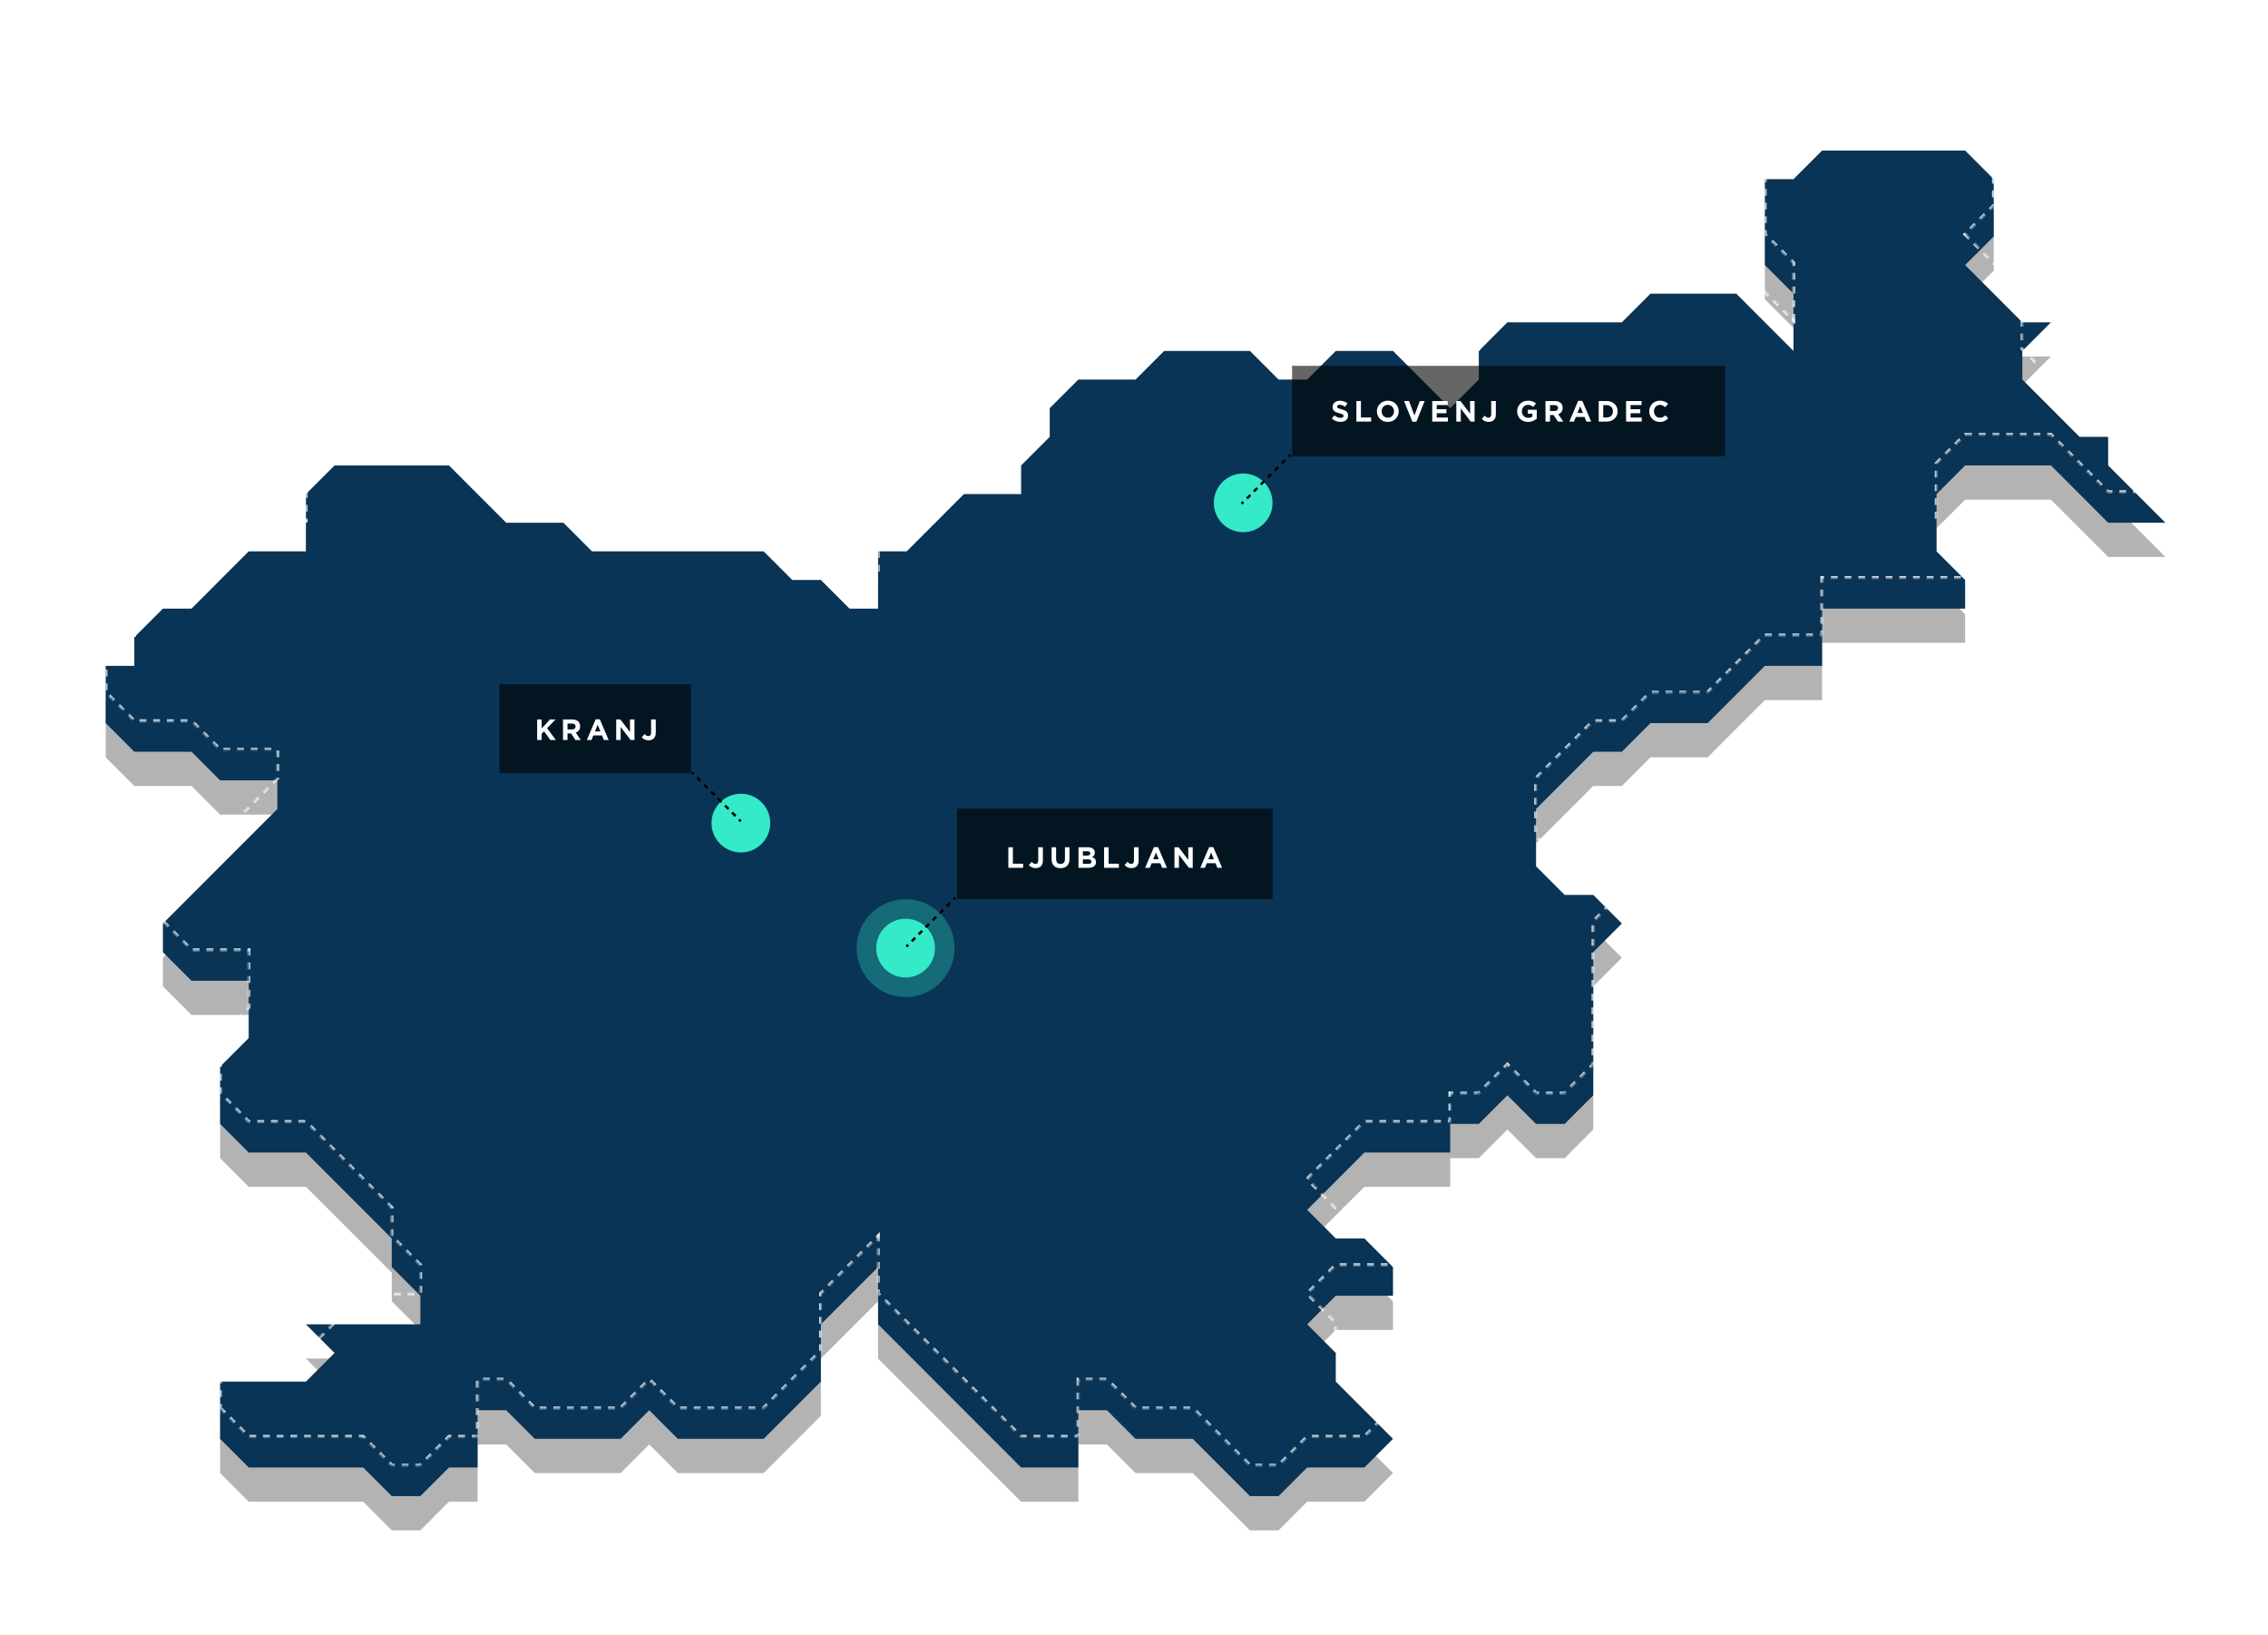 <svg width="663" height="478" viewBox="0 0 663 478" fill="none" xmlns="http://www.w3.org/2000/svg">
<g opacity="0.3" filter="url(#filter0_f_6816_5682)">
<path d="M64.349 430.56L72.712 438.928H106.162L114.524 447.296H122.887L131.25 438.928H139.612V422.192H147.975L156.337 430.56H181.425L189.787 422.192L198.15 430.56H223.237L239.962 413.824V397.088L248.325 388.72L256.687 380.352V397.088L265.05 405.456L298.5 438.928H315.225V422.192H323.587L331.95 430.56H348.675L365.4 447.296H373.762L382.125 438.928H398.85L407.212 430.56L390.487 413.824V405.456L382.125 397.088L390.487 388.72H407.212V380.352L398.85 371.984H390.487L382.125 363.616L390.487 355.248L398.85 346.88H423.937V338.512H432.3L440.662 330.144L449.025 338.512H457.387L465.75 330.144V288.304L474.112 279.936L465.75 271.568H457.387L449.025 263.2V246.464L465.75 229.728H474.112L482.475 221.36H499.2L515.925 204.624H532.65V187.888H574.462V179.52L566.1 171.152V154.416L574.462 146.048H582.825H591.187H599.55L616.275 162.784H633L616.275 146.048V137.68H607.912L591.187 120.944V112.576L599.55 104.208H591.187L574.462 87.472L582.825 79.104V62.368L574.462 54H549.375H532.65L524.287 62.368H515.925V87.472L524.287 95.84V112.576L507.562 95.84H482.475L474.112 104.208H440.662L432.3 112.576V120.944L423.937 129.312L415.575 120.944L407.212 112.576H390.487L382.125 120.944H373.762L365.4 112.576H348.675H340.312L331.95 120.944H315.225L306.862 129.312V137.68L298.5 146.048V154.416H281.775L273.412 162.784L265.05 171.152H256.687V187.888H248.325L239.962 179.52H231.6L223.237 171.152H173.062L164.7 162.784H147.975L131.25 146.048H97.799L89.437 154.416V171.152H72.712L55.987 187.888H47.624L39.262 196.256V204.624H30.899V221.36L39.262 229.728H55.987L64.349 238.096H81.075V246.464L64.349 263.2L55.987 271.568L47.624 279.936V288.304L55.987 296.672H64.349H72.712V313.408L64.349 321.776V338.512L72.712 346.88H81.075H89.437L106.162 363.616L114.524 371.984V380.352L122.887 388.72V397.088H89.437L97.799 405.456L89.437 413.824H64.349V430.56Z" fill="black"/>
</g>
<path d="M64.349 420.56L72.712 428.928H106.162L114.524 437.296H122.887L131.25 428.928H139.612V412.192H147.975L156.337 420.56H181.425L189.787 412.192L198.15 420.56H223.237L239.962 403.824V387.088L248.325 378.72L256.687 370.352V387.088L265.05 395.456L298.5 428.928H315.225V412.192H323.587L331.95 420.56H348.675L365.4 437.296H373.762L382.125 428.928H398.85L407.212 420.56L390.487 403.824V395.456L382.125 387.088L390.487 378.72H407.212V370.352L398.85 361.984H390.487L382.125 353.616L390.487 345.248L398.85 336.88H423.937V328.512H432.3L440.662 320.144L449.025 328.512H457.387L465.75 320.144V278.304L474.112 269.936L465.75 261.568H457.387L449.025 253.2V236.464L465.75 219.728H474.112L482.475 211.36H499.2L515.925 194.624H532.65V177.888H574.462V169.52L566.1 161.152V144.416L574.462 136.048H582.825H591.187H599.55L616.275 152.784H633L616.275 136.048V127.68H607.912L591.187 110.944V102.576L599.55 94.208H591.187L574.462 77.472L582.825 69.104V52.368L574.462 44H549.375H532.65L524.287 52.368H515.925V77.472L524.287 85.84V102.576L507.562 85.84H482.475L474.112 94.208H440.662L432.3 102.576V110.944L423.937 119.312L415.575 110.944L407.212 102.576H390.487L382.125 110.944H373.762L365.4 102.576H348.675H340.312L331.95 110.944H315.225L306.862 119.312V127.68L298.5 136.048V144.416H281.775L273.412 152.784L265.05 161.152H256.687V177.888H248.325L239.962 169.52H231.6L223.237 161.152H173.062L164.7 152.784H147.975L131.25 136.048H97.799L89.437 144.416V161.152H72.712L55.987 177.888H47.624L39.262 186.256V194.624H30.899V211.36L39.262 219.728H55.987L64.349 228.096H81.075V236.464L64.349 253.2L55.987 261.568L47.624 269.936V278.304L55.987 286.672H64.349H72.712V303.408L64.349 311.776V328.512L72.712 336.88H81.075H89.437L106.162 353.616L114.524 361.984V370.352L122.887 378.72V387.088H89.437L97.799 395.456L89.437 403.824H64.349V420.56Z" fill="#093456"/>
<mask id="mask0_6816_5682" style="mask-type:luminance" maskUnits="userSpaceOnUse" x="30" y="35" width="603" height="394">
<path d="M64.349 411.56L72.712 419.928H106.162L114.524 428.296H122.887L131.25 419.928H139.612V403.192H147.975L156.337 411.56H181.425L189.787 403.192L198.15 411.56H223.237L239.962 394.824V378.088L248.325 369.72L256.687 361.352V378.088L265.05 386.456L298.5 419.928H315.225V403.192H323.587L331.95 411.56H348.675L365.4 428.296H373.762L382.125 419.928H398.85L407.212 411.56L390.487 394.824V386.456L382.125 378.088L390.487 369.72H407.212V361.352L398.85 352.984H390.487L382.125 344.616L390.487 336.248L398.85 327.88H423.937V319.512H432.3L440.662 311.144L449.025 319.512H457.387L465.75 311.144V269.304L474.112 260.936L465.75 252.568H457.387L449.025 244.2V227.464L465.75 210.728H474.112L482.475 202.36H499.2L515.925 185.624H532.65V168.888H574.462V160.52L566.1 152.152V135.416L574.462 127.048H582.825H591.187H599.55L616.275 143.784H633L616.275 127.048V118.68H607.912L591.187 101.944V93.576L599.55 85.208H591.187L574.462 68.472L582.825 60.104V43.368L574.462 35H549.375H532.65L524.287 43.368H515.925V68.472L524.287 76.84V93.576L507.562 76.84H482.475L474.112 85.208H440.662L432.3 93.576V101.944L423.937 110.312L415.575 101.944L407.212 93.576H390.487L382.125 101.944H373.762L365.4 93.576H348.675H340.312L331.95 101.944H315.225L306.862 110.312V118.68L298.5 127.048V135.416H281.775L273.412 143.784L265.05 152.152H256.687V168.888H248.325L239.962 160.52H231.6L223.237 152.152H173.062L164.7 143.784H147.975L131.25 127.048H97.799L89.437 135.416V152.152H72.712L55.987 168.888H47.624L39.262 177.256V185.624H30.899V202.36L39.262 210.728H55.987L64.349 219.096H81.075V227.464L64.349 244.2L55.987 252.568L47.624 260.936V269.304L55.987 277.672H64.349H72.712V294.408L64.349 302.776V319.512L72.712 327.88H81.075H89.437L106.162 344.616L114.524 352.984V361.352L122.887 369.72V378.088H89.437L97.799 386.456L89.437 394.824H64.349V411.56Z" fill="white"/>
</mask>
<g mask="url(#mask0_6816_5682)">
<path d="M64.349 411.56L72.712 419.928H106.162L114.524 428.296H122.887L131.25 419.928H139.612V403.192H147.975L156.337 411.56H181.425L189.787 403.192L198.15 411.56H223.237L239.962 394.824V378.088L248.325 369.72L256.687 361.352V378.088L265.05 386.456L298.5 419.928H315.225V403.192H323.587L331.95 411.56H348.675L365.4 428.296H373.762L382.125 419.928H398.85L407.212 411.56L390.487 394.824V386.456L382.125 378.088L390.487 369.72H407.212V361.352L398.85 352.984H390.487L382.125 344.616L390.487 336.248L398.85 327.88H423.937V319.512H432.3L440.662 311.144L449.025 319.512H457.387L465.75 311.144V269.304L474.112 260.936L465.75 252.568H457.387L449.025 244.2V227.464L465.75 210.728H474.112L482.475 202.36H499.2L515.925 185.624H532.65V168.888H574.462V160.52L566.1 152.152V135.416L574.462 127.048H582.825H591.187H599.55L616.275 143.784H633L616.275 127.048V118.68H607.912L591.187 101.944V93.576L599.55 85.208H591.187L574.462 68.472L582.825 60.104V43.368L574.462 35H549.375H532.65L524.287 43.368H515.925V68.472L524.287 76.84V93.576L507.562 76.84H482.475L474.112 85.208H440.662L432.3 93.576V101.944L423.937 110.312L415.575 101.944L407.212 93.576H390.487L382.125 101.944H373.762L365.4 93.576H348.675H340.312L331.95 101.944H315.225L306.862 110.312V118.68L298.5 127.048V135.416H281.775L273.412 143.784L265.05 152.152H256.687V168.888H248.325L239.962 160.52H231.6L223.237 152.152H173.062L164.7 143.784H147.975L131.25 127.048H97.799L89.437 135.416V152.152H72.712L55.987 168.888H47.624L39.262 177.256V185.624H30.899V202.36L39.262 210.728H55.987L64.349 219.096H81.075V227.464L64.349 244.2L55.987 252.568L47.624 260.936V269.304L55.987 277.672H64.349H72.712V294.408L64.349 302.776V319.512L72.712 327.88H81.075H89.437L106.162 344.616L114.524 352.984V361.352L122.887 369.72V378.088H89.437L97.799 386.456L89.437 394.824H64.349V411.56Z" stroke="white" stroke-dasharray="2 2"/>
</g>
<path d="M371.995 146.972C371.995 151.711 368.153 155.553 363.414 155.553C358.674 155.553 354.833 151.711 354.833 146.972C354.833 142.232 358.674 138.391 363.414 138.391C368.153 138.391 371.995 142.232 371.995 146.972Z" fill="#34EAC9"/>
<path d="M225.162 240.581C225.162 245.32 221.32 249.162 216.581 249.162C211.842 249.162 208 245.32 208 240.581C208 235.842 211.842 232 216.581 232C221.32 232 225.162 235.842 225.162 240.581Z" fill="#34EAC9"/>
<path d="M273.313 277.116C273.313 281.855 269.471 285.697 264.732 285.697C259.993 285.697 256.151 281.855 256.151 277.116C256.151 272.377 259.993 268.535 264.732 268.535C269.471 268.535 273.313 272.377 273.313 277.116Z" fill="#34EAC9"/>
<path opacity="0.3" d="M279.034 277.116C279.034 285.015 272.63 291.418 264.732 291.418C256.833 291.418 250.43 285.015 250.43 277.116C250.43 269.218 256.833 262.814 264.732 262.814C272.63 262.814 279.034 269.218 279.034 277.116Z" fill="#34EAC9"/>
<path opacity="0.6" d="M279.749 236.357H371.994V262.816H279.749V236.357Z" fill="black"/>
<path d="M350.886 253.653L353.46 247.604H354.679L357.253 253.653H355.871L355.322 252.306H352.782L352.233 253.653H350.886ZM353.254 251.139H354.85L354.052 249.191L353.254 251.139Z" fill="white"/>
<path d="M343.334 253.653V247.646H344.552L347.367 251.345V247.646H348.671V253.653H347.547L344.638 249.835V253.653H343.334Z" fill="white"/>
<path d="M334.753 253.653L337.327 247.604H338.546L341.12 253.653H339.738L339.189 252.306H336.649L336.1 253.653H334.753ZM337.121 251.139H338.717L337.919 249.191L337.121 251.139Z" fill="white"/>
<path d="M330.719 253.739C329.784 253.739 329.166 253.327 328.754 252.838L329.587 251.911C329.93 252.289 330.265 252.512 330.685 252.512C331.183 252.512 331.492 252.212 331.492 251.517V247.646H332.848V251.577C332.848 252.289 332.642 252.821 332.281 253.181C331.912 253.55 331.372 253.739 330.719 253.739Z" fill="white"/>
<path d="M322.755 253.653V247.646H324.076V252.452H327.071V253.653H322.755Z" fill="white"/>
<path d="M315.275 253.653V247.646H318.064C318.75 247.646 319.291 247.835 319.634 248.179C319.909 248.453 320.046 248.788 320.046 249.2V249.217C320.046 249.895 319.686 250.272 319.256 250.513C319.952 250.779 320.381 251.182 320.381 251.988V252.006C320.381 253.104 319.488 253.653 318.132 253.653H315.275ZM318.733 249.44V249.423C318.733 249.028 318.424 248.805 317.866 248.805H316.562V250.075H317.781C318.364 250.075 318.733 249.886 318.733 249.44ZM319.068 251.825C319.068 251.422 318.767 251.173 318.089 251.173H316.562V252.495H318.132C318.716 252.495 319.068 252.289 319.068 251.843V251.825Z" fill="white"/>
<path d="M310.007 253.748C308.394 253.748 307.407 252.847 307.407 251.079V247.646H308.729V251.045C308.729 252.023 309.218 252.529 310.024 252.529C310.831 252.529 311.32 252.04 311.32 251.087V247.646H312.642V251.036C312.642 252.855 311.62 253.748 310.007 253.748Z" fill="white"/>
<path d="M302.736 253.739C301.8 253.739 301.182 253.327 300.771 252.838L301.603 251.911C301.946 252.289 302.281 252.512 302.701 252.512C303.199 252.512 303.508 252.212 303.508 251.517V247.646H304.865V251.577C304.865 252.289 304.658 252.821 304.297 253.181C303.928 253.55 303.388 253.739 302.736 253.739Z" fill="white"/>
<path d="M294.771 253.653V247.646H296.092V252.452H299.087V253.653H294.771Z" fill="white"/>
<path opacity="0.6" d="M146 200H202V226H146V200Z" fill="black"/>
<path d="M189.564 216.382C188.628 216.382 188.011 215.97 187.599 215.481L188.431 214.554C188.774 214.931 189.109 215.154 189.529 215.154C190.027 215.154 190.336 214.854 190.336 214.159V210.289H191.692V214.219C191.692 214.931 191.486 215.463 191.125 215.824C190.756 216.193 190.216 216.382 189.564 216.382Z" fill="white"/>
<path d="M180.133 216.296V210.289H181.351L184.166 213.987V210.289H185.47V216.296H184.346L181.437 212.477V216.296H180.133Z" fill="white"/>
<path d="M171.551 216.296L174.126 210.246H175.344L177.918 216.296H176.537L175.988 214.948H173.448L172.898 216.296H171.551ZM173.92 213.781H175.516L174.718 211.834L173.92 213.781Z" fill="white"/>
<path d="M164.578 216.296V210.289H167.324C168.087 210.289 168.679 210.504 169.074 210.898C169.409 211.233 169.589 211.705 169.589 212.271V212.288C169.589 213.258 169.066 213.867 168.302 214.151L169.769 216.296H168.225L166.937 214.374H165.899V216.296H164.578ZM165.899 213.207H167.238C167.881 213.207 168.25 212.863 168.25 212.357V212.34C168.25 211.774 167.856 211.482 167.212 211.482H165.899V213.207Z" fill="white"/>
<path d="M157.022 216.296V210.289H158.344V212.915L160.764 210.289H162.386L159.931 212.838L162.489 216.296H160.901L159.039 213.739L158.344 214.459V216.296H157.022Z" fill="white"/>
<path d="M279.028 263.118L278.523 262.613L279.034 262.102L279.539 262.607L279.028 263.118ZM276.985 265.161L276.48 264.656L277.501 263.634L278.007 264.14L276.985 265.161ZM274.942 267.204L274.437 266.699L275.458 265.678L275.963 266.183L274.942 267.204ZM272.899 269.248L272.393 268.742L273.415 267.72L273.921 268.226L272.899 269.248ZM270.856 271.291L270.35 270.785L271.372 269.763L271.878 270.269L270.856 271.291ZM268.813 273.334L268.308 272.828L269.329 271.807L269.834 272.312L268.813 273.334ZM266.77 275.377L266.264 274.871L267.286 273.85L267.791 274.355L266.77 275.377ZM265.237 276.909L264.732 276.404L265.243 275.893L265.748 276.398L265.237 276.909Z" fill="black"/>
<path opacity="0.6" d="M377.715 106.928H504.285V133.386H377.715V106.928Z" fill="black"/>
<path d="M485.198 123.326C483.431 123.326 482.118 121.962 482.118 120.237V120.22C482.118 118.512 483.405 117.113 485.25 117.113C486.382 117.113 487.06 117.491 487.618 118.04L486.777 119.01C486.314 118.589 485.842 118.332 485.241 118.332C484.229 118.332 483.499 119.173 483.499 120.202V120.22C483.499 121.249 484.211 122.107 485.241 122.107C485.928 122.107 486.348 121.833 486.82 121.404L487.661 122.253C487.043 122.914 486.357 123.326 485.198 123.326Z" fill="white"/>
<path d="M475.348 123.224V117.217H479.879V118.392H476.661V119.611H479.493V120.786H476.661V122.048H479.922V123.224H475.348Z" fill="white"/>
<path d="M467.349 123.224V117.217H469.691C471.579 117.217 472.883 118.513 472.883 120.203V120.22C472.883 121.911 471.579 123.224 469.691 123.224H467.349ZM469.691 118.41H468.67V122.031H469.691C470.772 122.031 471.502 121.301 471.502 120.237V120.22C471.502 119.156 470.772 118.41 469.691 118.41Z" fill="white"/>
<path d="M458.767 123.223L461.341 117.174H462.56L465.134 123.223H463.753L463.203 121.876H460.663L460.114 123.223H458.767ZM461.135 120.709H462.732L461.933 118.761L461.135 120.709Z" fill="white"/>
<path d="M451.794 123.224V117.217H454.54C455.304 117.217 455.896 117.431 456.29 117.826C456.625 118.161 456.805 118.633 456.805 119.199V119.216C456.805 120.186 456.282 120.795 455.518 121.078L456.985 123.224H455.441L454.154 121.301H453.115V123.224H451.794ZM453.115 120.134H454.454C455.098 120.134 455.467 119.791 455.467 119.285V119.268C455.467 118.701 455.072 118.41 454.428 118.41H453.115V120.134Z" fill="white"/>
<path d="M446.67 123.326C444.799 123.326 443.512 122.013 443.512 120.237V120.22C443.512 118.512 444.842 117.113 446.661 117.113C447.742 117.113 448.394 117.405 449.021 117.937L448.188 118.941C447.725 118.555 447.313 118.332 446.618 118.332C445.657 118.332 444.893 119.181 444.893 120.202V120.22C444.893 121.318 445.648 122.125 446.712 122.125C447.193 122.125 447.622 122.004 447.957 121.764V120.906H446.627V119.765H449.235V122.373C448.617 122.897 447.768 123.326 446.67 123.326Z" fill="white"/>
<path d="M435.152 123.309C434.216 123.309 433.599 122.897 433.188 122.408L434.02 121.482C434.363 121.859 434.697 122.082 435.117 122.082C435.615 122.082 435.924 121.782 435.924 121.087V117.217H437.28V121.147C437.28 121.859 437.075 122.391 436.714 122.752C436.345 123.121 435.804 123.309 435.152 123.309Z" fill="white"/>
<path d="M425.721 123.224V117.217H426.939L429.754 120.915V117.217H431.058V123.224H429.934L427.025 119.405V123.224H425.721Z" fill="white"/>
<path d="M418.685 123.224V117.217H423.216V118.392H419.998V119.611H422.83V120.786H419.998V122.048H423.259V123.224H418.685Z" fill="white"/>
<path d="M412.876 123.266L410.447 117.217H411.906L413.476 121.447L415.047 117.217H416.471L414.043 123.266H412.876Z" fill="white"/>
<path d="M405.687 123.326C403.834 123.326 402.504 121.944 402.504 120.237V120.22C402.504 118.512 403.851 117.113 405.705 117.113C407.558 117.113 408.888 118.495 408.888 120.202V120.22C408.888 121.927 407.541 123.326 405.687 123.326ZM405.705 122.107C406.769 122.107 407.507 121.266 407.507 120.237V120.22C407.507 119.19 406.752 118.332 405.687 118.332C404.623 118.332 403.885 119.173 403.885 120.202V120.22C403.885 121.249 404.641 122.107 405.705 122.107Z" fill="white"/>
<path d="M396.513 123.224V117.217H397.835V122.022H400.829V123.224H396.513Z" fill="white"/>
<path d="M391.874 123.309C390.965 123.309 390.046 122.992 389.326 122.348L390.107 121.413C390.647 121.859 391.214 122.142 391.9 122.142C392.441 122.142 392.767 121.928 392.767 121.576V121.559C392.767 121.224 392.561 121.052 391.557 120.795C390.347 120.486 389.566 120.151 389.566 118.959V118.941C389.566 117.852 390.441 117.131 391.668 117.131C392.544 117.131 393.29 117.405 393.899 117.895L393.213 118.89C392.681 118.521 392.157 118.298 391.651 118.298C391.145 118.298 390.879 118.53 390.879 118.821V118.838C390.879 119.233 391.136 119.362 392.175 119.628C393.393 119.945 394.08 120.383 394.08 121.43V121.447C394.08 122.64 393.17 123.309 391.874 123.309Z" fill="white"/>
<path d="M376.994 133.687L376.489 133.181L377 132.67L377.505 133.176L376.994 133.687ZM374.952 135.729L374.446 135.224L375.468 134.203L375.973 134.708L374.952 135.729ZM372.908 137.773L372.403 137.267L373.424 136.246L373.93 136.751L372.908 137.773ZM370.865 139.816L370.36 139.31L371.382 138.288L371.887 138.794L370.865 139.816ZM368.822 141.859L368.316 141.354L369.338 140.332L369.844 140.837L368.822 141.859ZM366.779 143.902L366.274 143.396L367.295 142.375L367.801 142.881L366.779 143.902ZM364.736 145.945L364.231 145.44L365.252 144.418L365.757 144.924L364.736 145.945ZM363.204 147.477L362.698 146.972L363.209 146.461L363.715 146.966L363.204 147.477Z" fill="black"/>
<path d="M203.016 226.005L202.511 226.511L202 226L202.505 225.494L203.016 226.005ZM205.059 228.048L204.553 228.553L203.532 227.532L204.038 227.026L205.059 228.048ZM207.102 230.091L206.597 230.596L205.575 229.575L206.081 229.07L207.102 230.091ZM209.146 232.134L208.64 232.64L207.618 231.618L208.124 231.112L209.146 232.134ZM211.189 234.178L210.683 234.683L209.661 233.661L210.167 233.156L211.189 234.178ZM213.231 236.22L212.726 236.726L211.705 235.704L212.21 235.199L213.231 236.22ZM215.275 238.263L214.769 238.769L213.748 237.748L214.253 237.242L215.275 238.263ZM216.807 239.796L216.302 240.301L215.791 239.79L216.296 239.285L216.807 239.796Z" fill="black"/>
<defs>
<filter id="filter0_f_6816_5682" x="0.899" y="24" width="662.101" height="453.297" filterUnits="userSpaceOnUse" color-interpolation-filters="sRGB">
<feFlood flood-opacity="0" result="BackgroundImageFix"/>
<feBlend mode="normal" in="SourceGraphic" in2="BackgroundImageFix" result="shape"/>
<feGaussianBlur stdDeviation="15" result="effect1_foregroundBlur_6816_5682"/>
</filter>
</defs>
</svg>
